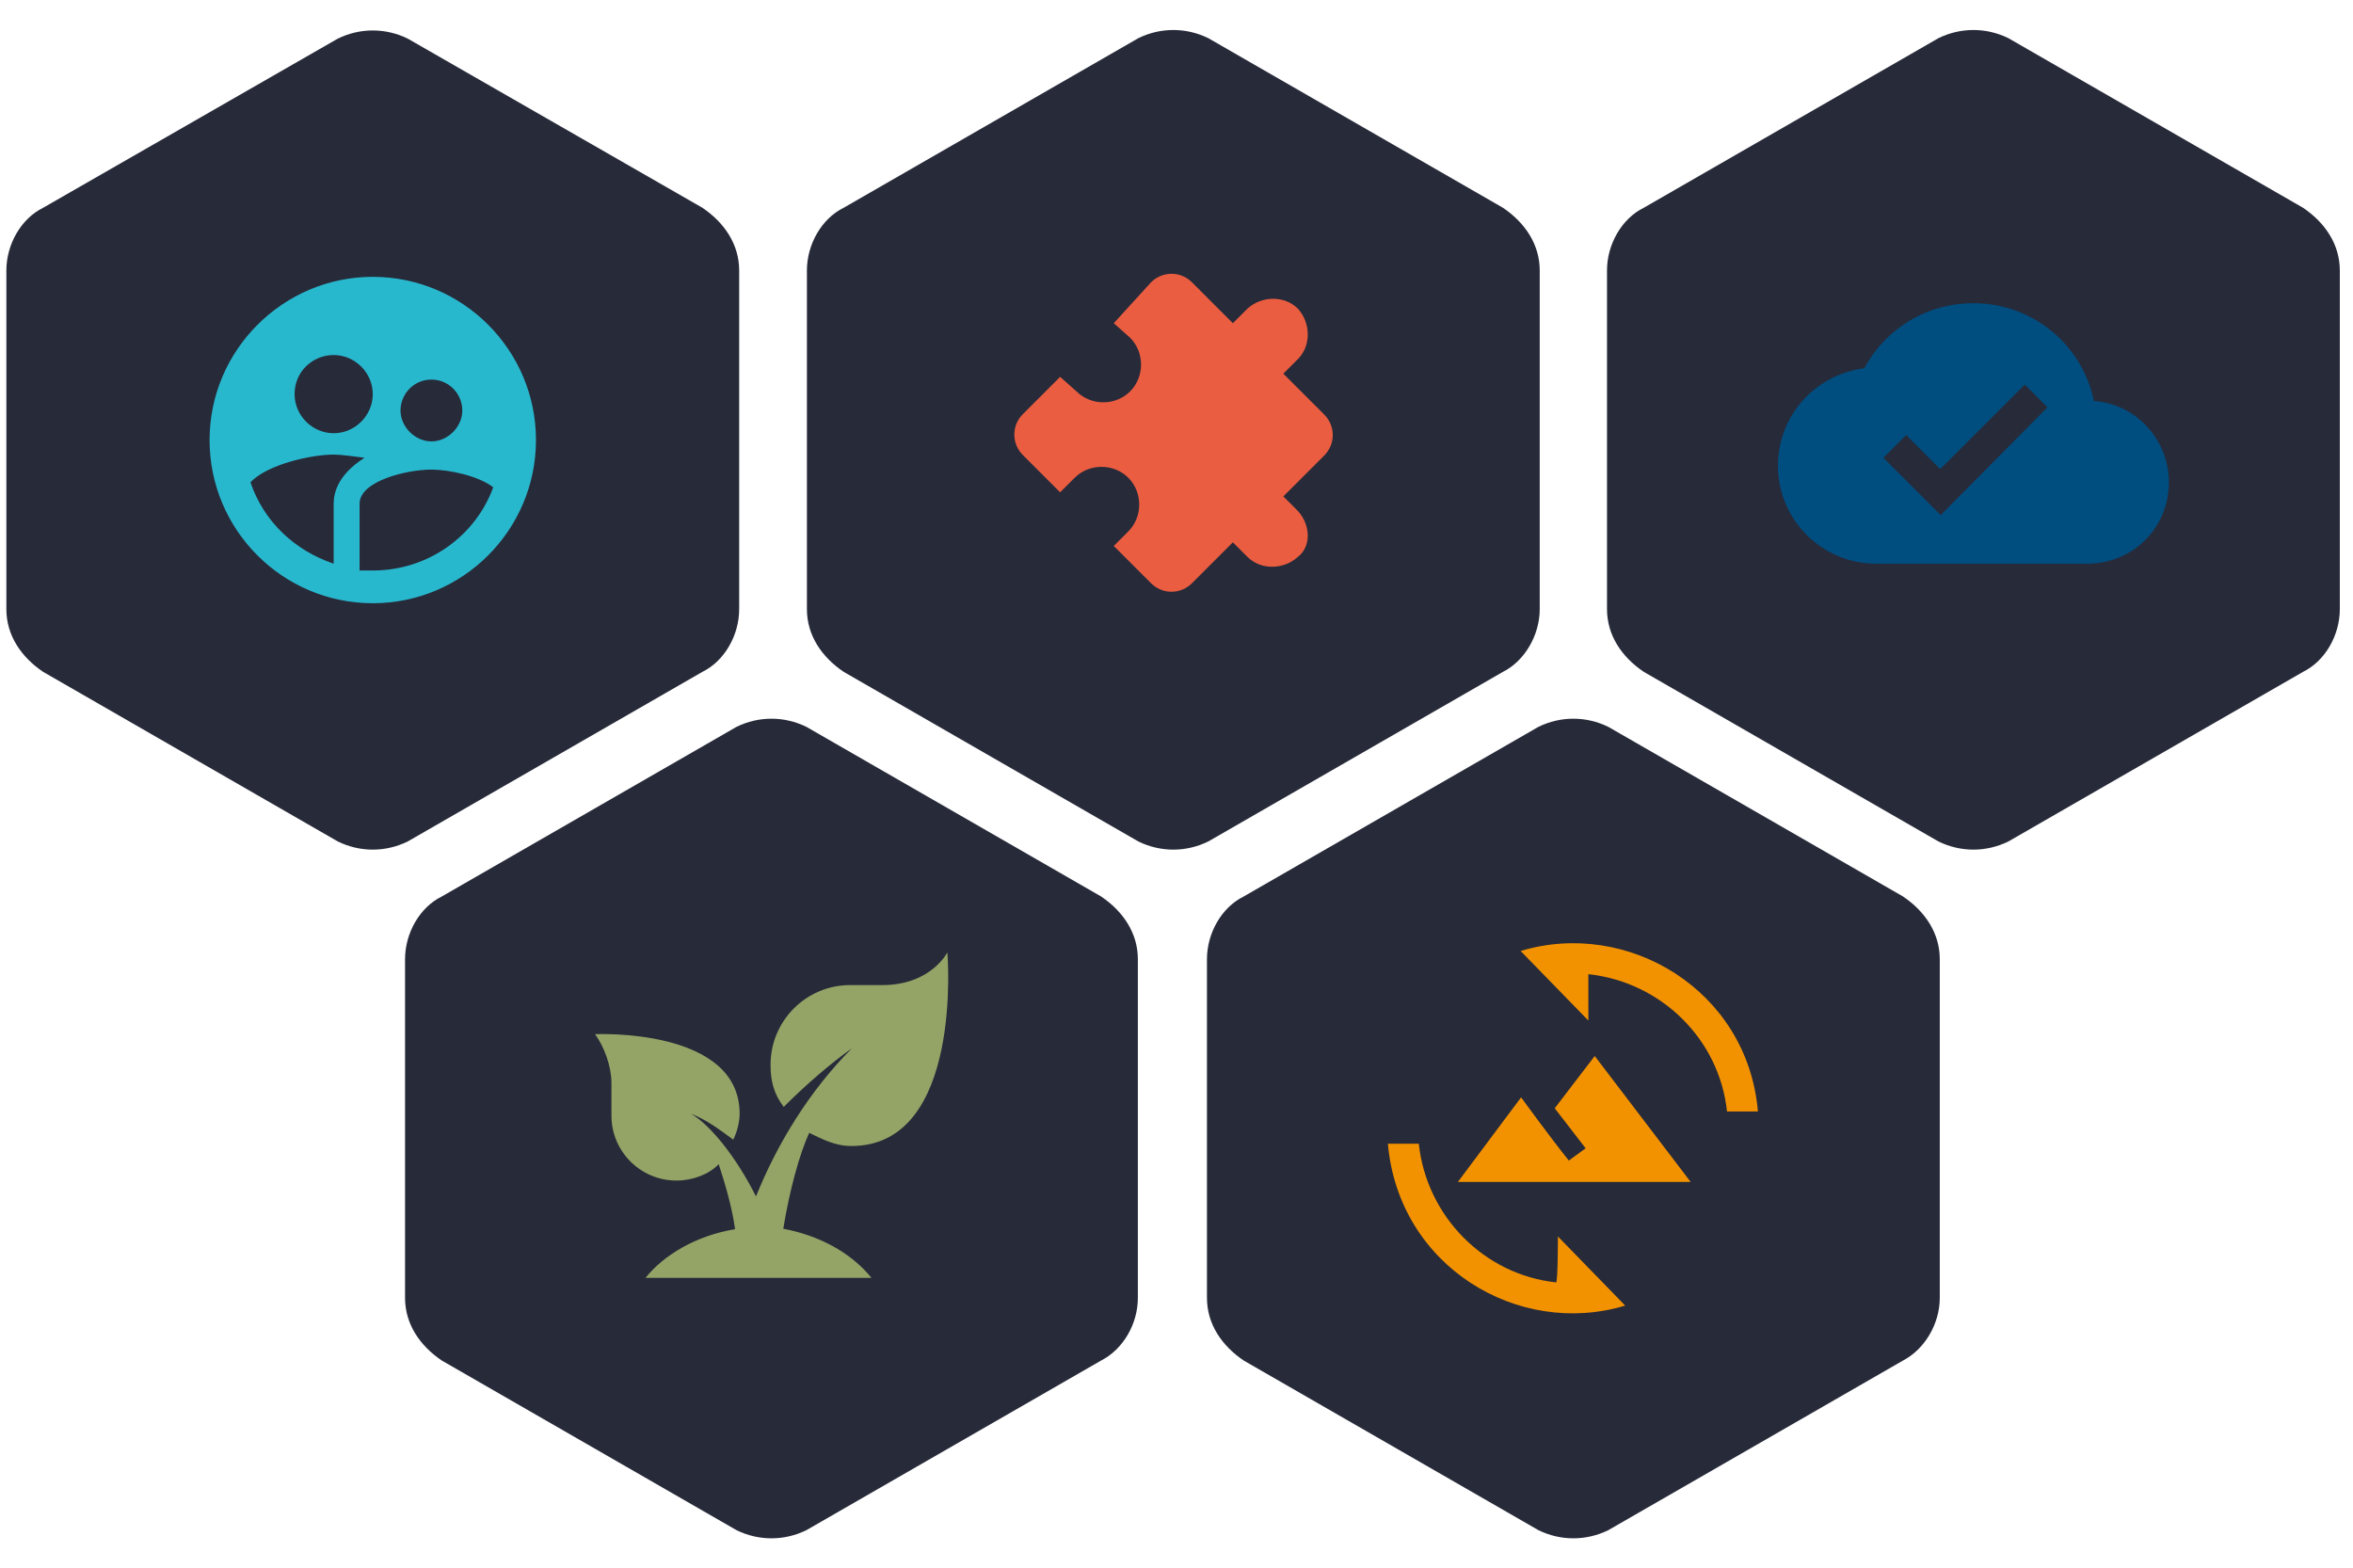 <?xml version="1.0" encoding="utf-8"?>
<!-- Generator: Adobe Illustrator 27.4.1, SVG Export Plug-In . SVG Version: 6.00 Build 0)  -->
<svg version="1.1" id="Layer_1" xmlns="http://www.w3.org/2000/svg" xmlns:xlink="http://www.w3.org/1999/xlink" x="0px" y="0px"
	 viewBox="0 0 517.6 345" style="enable-background:new 0 0 517.6 345;" xml:space="preserve">
<style type="text/css">
	.st0{fill:#272A39;}
	.st1{fill:#94A466;}
	.st2{fill:#004D80;}
	.st3{fill:#F39200;}
	.st4{fill:#28B8CE;}
	.st5{fill:#EB5D40;}
</style>
<path class="st0" d="M162.6,134V59.5c0-5.7-3.2-10.5-8.1-13.8L89.7,8.5c-4.9-2.4-10.5-2.4-15.4,0L9.5,45.7
	c-4.9,2.4-8.1,8.1-8.1,13.8V134c0,5.7,3.2,10.5,8.1,13.8l64.8,37.3c4.9,2.4,10.5,2.4,15.4,0l64.8-37.3
	C159.4,145.4,162.6,139.7,162.6,134z"/>
<path class="st0" d="M338.7,134V59.5c0-5.7-3.2-10.5-8.1-13.8L265.8,8.4c-4.9-2.4-10.5-2.4-15.4,0l-64.8,37.3
	c-4.9,2.4-8.1,8.1-8.1,13.8V134c0,5.7,3.2,10.5,8.1,13.8l64.8,37.3c4.9,2.4,10.5,2.4,15.4,0l64.8-37.3
	C335.4,145.4,338.7,139.7,338.7,134z"/>
<path class="st0" d="M250.3,285.5V211c0-5.7-3.2-10.5-8.1-13.8l-64.8-37.3c-4.9-2.4-10.5-2.4-15.4,0l-64.8,37.3
	c-4.9,2.4-8.1,8.1-8.1,13.8v74.5c0,5.7,3.2,10.5,8.1,13.8l64.8,37.3c4.9,2.4,10.5,2.4,15.4,0l64.8-37.3
	C247.1,296.8,250.3,291.2,250.3,285.5z"/>
<path class="st0" d="M426.7,285.5V211c0-5.7-3.2-10.5-8.1-13.8l-64.8-37.3c-4.9-2.4-10.5-2.4-15.4,0l-64.8,37.3
	c-4.9,2.4-8.1,8.1-8.1,13.8v74.5c0,5.7,3.2,10.5,8.1,13.8l64.8,37.3c4.9,2.4,10.5,2.4,15.4,0l64.8-37.3
	C423.4,296.8,426.7,291.2,426.7,285.5z"/>
<path class="st0" d="M514.7,134V59.5c0-5.7-3.2-10.5-8.1-13.8L441.8,8.4c-4.9-2.4-10.5-2.4-15.4,0l-64.8,37.3
	c-4.9,2.4-8.1,8.1-8.1,13.8V134c0,5.7,3.2,10.5,8.1,13.8l64.8,37.3c4.9,2.4,10.5,2.4,15.4,0l64.8-37.3
	C511.5,145.4,514.7,139.7,514.7,134z"/>
<path class="st1" d="M172.3,270.3c1.4-8.6,3.6-16.5,5.7-21.1c2.9,1.4,5.7,2.9,9.3,2.9c24.7,0,21.1-42.6,21.1-42.6s-3.6,7.2-14.3,7.2
	H187c-9.7,0-17.5,7.9-17.5,17.5c0,3.6,0.7,6.4,2.9,9.3c5-5,10-9.3,15-12.9c-9.3,9.3-16.5,21.1-21.1,32.6c-4.3-8.6-10-15.7-14.3-18.2
	c3.6,1.4,6.4,3.6,9.3,5.7c0.7-1.4,1.4-3.6,1.4-5.7c0-19-31.8-17.5-31.8-17.5c2.1,2.9,3.6,7.2,3.6,10.7v7.2c0,7.9,6.4,14.3,14.3,14.3
	c3.6,0,7.2-1.4,9.3-3.6c1.4,4.3,2.9,9.3,3.6,14.3c-8.6,1.4-15.7,5.7-19.7,10.7h49.7C187,275.3,179.8,271.7,172.3,270.3z"/>
<path class="st2" d="M460.6,88.2c-2.5-12.2-13.3-21.5-26.5-21.5c-10.4,0-19.4,5.7-24,14.3c-10.8,1.4-19,10.4-19,21.5
	c0,11.8,9.7,21.5,21.5,21.5h46.6c10,0,17.9-7.9,17.9-17.9C477.1,96.8,470,88.9,460.6,88.2z M426.9,113.3l-12.6-12.6l5-5l7.5,7.5
	l18.6-18.6l5,5L426.9,113.3z"/>
<g>
	<g>
		<g>
			<path class="st3" d="M334.5,209.2l14.9,15.3v-10.2c15.9,1.7,28.8,14.2,30.5,30.2h6.8C384.4,217.7,357.9,202.1,334.5,209.2z"/>
			<path class="st3" d="M342.3,282.1c-15.9-1.7-28.5-14.6-30.2-30.5h-6.8c2.4,27.1,28.8,42.7,52.2,35.6L342.7,272
				C342.7,272,342.7,282.1,342.3,282.1z"/>
		</g>
	</g>
	<path class="st3" d="M350.8,232.3l-8.8,11.5l6.8,8.8l-3.7,2.7c-4.1-5.1-10.5-13.9-10.5-13.9L320.7,260h51.2L350.8,232.3z"/>
</g>
<path class="st4" d="M82,60.9c-19.7,0-35.9,16.1-35.9,35.9s16.1,35.9,35.9,35.9s35.9-16.1,35.9-35.9S101.8,60.9,82,60.9z M94.9,83.5
	c3.9,0,6.8,3.2,6.8,6.8s-3.2,6.8-6.8,6.8c-3.6,0-6.8-3.2-6.8-6.8S91,83.5,94.9,83.5z M73.4,78.1c4.7,0,8.6,3.9,8.6,8.6
	c0,4.7-3.9,8.6-8.6,8.6s-8.6-3.9-8.6-8.6C64.8,81.7,68.8,78.1,73.4,78.1z M73.4,110.8V124c-8.6-2.9-15.4-9.3-18.3-17.9
	c3.6-3.9,13.3-6.1,18.3-6.1c1.8,0,4.3,0.4,6.8,0.7C74.5,104.3,73.4,108.2,73.4,110.8z M82,125.5c-1.1,0-1.8,0-2.9,0v-14.7
	c0-5,10.4-7.5,15.8-7.5c3.9,0,10.4,1.4,13.6,3.9C104.6,117.9,94.2,125.5,82,125.5z"/>
<path class="st5" d="M285.5,112.4l-3.2-3.2l9-9c2.5-2.5,2.5-6.5,0-9l-9-9l3.2-3.2c2.9-2.9,2.9-7.9,0-11.1c-2.9-2.9-7.9-2.9-11.1,0
	l-3.2,3.2l-9-9c-2.5-2.5-6.5-2.5-9,0l-8.2,9l3.6,3.2c3.2,3.2,3.2,8.6,0,11.8s-8.6,3.2-11.8,0l-3.6-3.2l-8.2,8.2
	c-2.5,2.5-2.5,6.5,0,9l8.2,8.2l3.2-3.2c3.2-3.2,8.6-3.2,11.8,0s3.2,8.6,0,11.8l-3.2,3.2l8.2,8.2c2.5,2.5,6.5,2.5,9,0l9-9l3.2,3.2
	c2.9,2.9,7.9,2.9,11.1,0C288.4,120.3,288.4,115.6,285.5,112.4z"/>
</svg>
